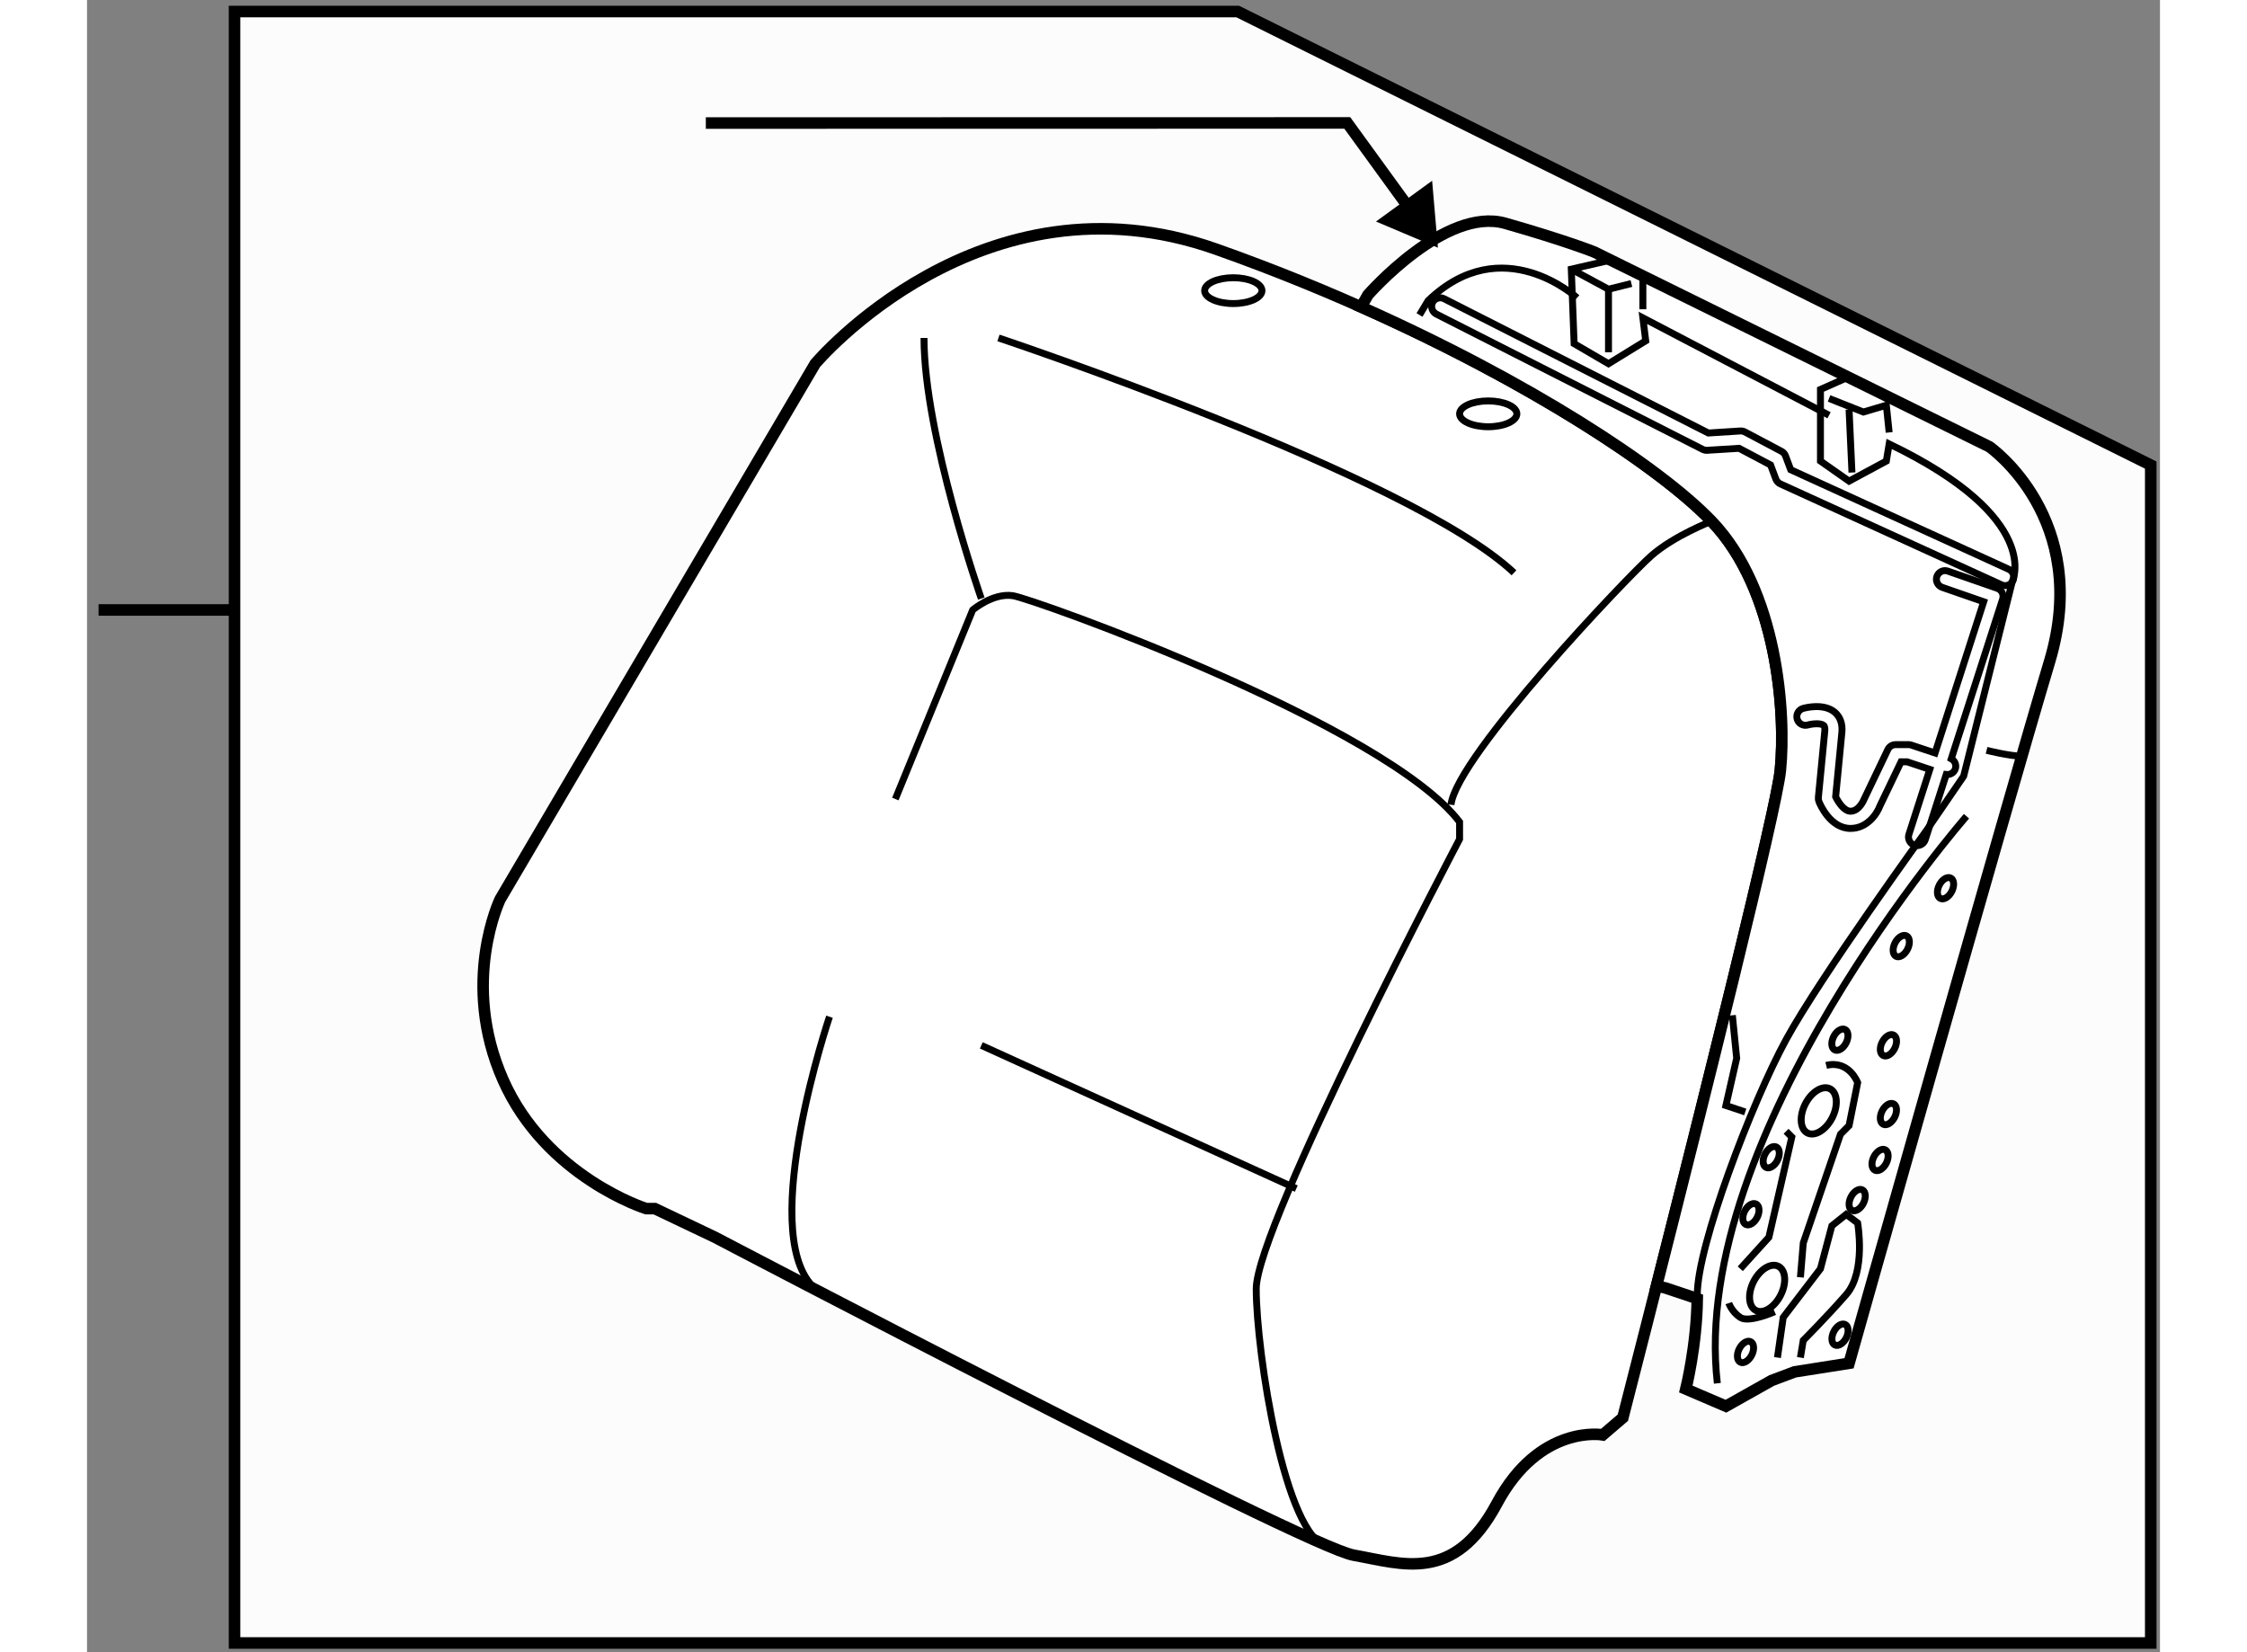 <?xml version="1.0" encoding="utf-8"?>
<!-- Generator: Adobe Illustrator 15.1.0, SVG Export Plug-In . SVG Version: 6.00 Build 0)  -->
<!DOCTYPE svg PUBLIC "-//W3C//DTD SVG 1.1//EN" "http://www.w3.org/Graphics/SVG/1.1/DTD/svg11.dtd">
<svg version="1.1" xmlns="http://www.w3.org/2000/svg" xmlns:xlink="http://www.w3.org/1999/xlink" x="0px" y="0px" width="244.8px"
	 height="180px" viewBox="150.868 42.34 89.759 71.541" enable-background="new 0 0 244.8 180" xml:space="preserve">
	
<rect x="150.868" y="42.34" width="89.759" height="71.541" fill="#808080" stroke="none"/>
	
<g><polygon fill="#FCFCFC" stroke="#000000" stroke-width="0.5" points="240.227,62.478 200.695,42.84 157.255,42.84 
			157.255,113.481 240.227,113.481 		"></polygon><line fill="#FCFCFC" stroke="#000000" stroke-width="0.5" x1="157.255" y1="68.751" x2="151.368" y2="68.751"></line></g>



	
<g><polygon fill="#FFFFFF" stroke="#000000" stroke-width="0.5" points="182.521,86.239 177.188,80.534 177.313,79.542 
			181.405,73.839 182.149,74.458 185.497,77.187 190.83,79.046 191.077,79.79 188.722,87.357 187.978,87.728 		"></polygon><line fill="none" stroke="#000000" stroke-width="0.3" x1="185.869" y1="77.683" x2="183.389" y2="85.62"></line></g>



	
<g><path fill="#FFFFFF" stroke="#000000" stroke-width="0.5" d="M175.08,94.673c0,0-4.341-1.363-6.201-5.581
			c-1.86-4.216-0.124-7.813-0.124-7.813l13.643-23.189c0,0,7.191-8.557,17.361-4.961c10.17,3.596,18.602,8.805,21.454,11.781
			c2.852,2.977,3.226,8.309,2.977,10.789c-0.248,2.48-6.82,28.027-6.82,28.027l-0.868,0.744c0,0-2.729-0.496-4.589,2.977
			s-4.093,2.605-6.2,2.232c-2.108-0.373-27.656-13.766-27.656-13.766l-2.604-1.24H175.08z"></path><path fill="none" stroke="#000000" stroke-width="0.3" d="M183.017,86.364c0,0-3.1,9.178-0.744,11.658"></path><line fill="none" stroke="#000000" stroke-width="0.3" x1="189.59" y1="87.605" x2="203.23" y2="93.806"></line><path fill="none" stroke="#000000" stroke-width="0.3" d="M185.868,76.938l3.349-8.186c0,0,0.868-0.744,1.736-0.619
			c0.868,0.123,16.121,5.58,19.347,9.797v0.744c0,0-8.805,16.742-8.805,19.471s1.239,10.789,3.101,11.16"></path><path fill="none" stroke="#000000" stroke-width="0.3" d="M189.589,68.257c0,0-2.479-7.068-2.479-11.285"></path><path fill="none" stroke="#000000" stroke-width="0.3" d="M221.213,64.909c0,0-1.613,0.619-2.604,1.488
			c-0.991,0.867-8.434,8.682-8.682,10.789"></path><path fill="none" stroke="#000000" stroke-width="0.3" d="M190.334,56.972c0,0,17.856,5.953,22.322,10.17"></path><ellipse fill="none" stroke="#000000" stroke-width="0.3" cx="200.502" cy="54.925" rx="1.241" ry="0.559"></ellipse><ellipse fill="none" stroke="#000000" stroke-width="0.3" cx="211.54" cy="60.259" rx="1.24" ry="0.559"></ellipse></g>



	
<g><path fill="#FFFFFF" stroke="#000000" stroke-width="0.5" d="M206.034,55.632c7.26,3.228,12.939,6.94,15.179,9.277
			c2.852,2.977,3.226,8.309,2.977,10.789c-0.173,1.727-3.411,14.638-5.362,22.32l0.401,0.096l1.116,0.373l0.247,0.088
			c-0.027,2.039-0.495,3.91-0.495,3.91l1.735,0.744l1.984-1.115l0.993-0.373l2.355-0.371c0,0,6.821-24.184,8.683-30.385
			c1.859-6.201-2.605-9.301-2.605-9.301l-17.114-8.434c0,0-1.239-0.496-3.844-1.239c-2.604-0.745-5.953,3.1-5.953,3.1
			L206.034,55.632z"></path><path fill="none" stroke="#000000" stroke-width="0.3" d="M215.385,55.235c0,0-3.226-2.976-6.449,0.125l-0.372,0.619"></path><path fill="none" stroke="#000000" stroke-width="0.3" d="M227.042,58.708l-1.116,0.496v3.1l1.239,0.869l1.613-0.869l0.123-0.742
			c6.698,3.223,5.333,5.951,5.333,5.951l-2.107,8.434l-1.612,2.355c0,0-4.589,6.326-6.078,9.055
			c-1.488,2.729-3.844,8.929-3.844,11.037c0,0.061,0,0.121-0.001,0.182"></path><polyline fill="none" stroke="#000000" stroke-width="0.3" points="216.748,53.624 215.137,53.995 215.26,57.22 216.748,58.089 
			218.36,57.097 218.237,56.104 226.298,60.321 		"></polyline><path fill="none" stroke="#000000" stroke-width="0.3" d="M209.13,55.438c-0.092,0.184-0.019,0.408,0.164,0.502l11.534,5.859
			c0.059,0.029,0.124,0.043,0.191,0.039c0,0,1.202-0.076,1.384-0.086c0.15,0.08,1.165,0.617,1.363,0.721
			c0.066,0.18,0.229,0.613,0.229,0.613c0.036,0.092,0.105,0.166,0.194,0.207l9.58,4.371c0.188,0.086,0.408,0.004,0.494-0.184
			c0.021-0.049,0.033-0.102,0.033-0.154c0-0.141-0.082-0.275-0.219-0.338c0,0-9.167-4.184-9.439-4.309
			c-0.07-0.188-0.225-0.6-0.225-0.6c-0.032-0.086-0.095-0.156-0.175-0.197l-1.582-0.838c-0.06-0.031-0.128-0.047-0.196-0.043
			c0,0-1.211,0.076-1.387,0.088c-0.178-0.092-11.443-5.814-11.443-5.814C209.448,55.183,209.224,55.257,209.13,55.438z"></path><path fill="none" stroke="#000000" stroke-width="0.3" d="M233.58,67.813l-2.139-0.744c-0.193-0.068-0.405,0.035-0.473,0.229
			c-0.015,0.041-0.021,0.082-0.021,0.123c0,0.154,0.097,0.297,0.25,0.352c0,0,1.313,0.455,1.796,0.623
			c-0.123,0.381-1.221,3.799-2.105,6.549l-1.033-0.344c-0.037-0.012-0.077-0.018-0.117-0.018h-0.558
			c-0.143,0-0.273,0.082-0.336,0.211l-1.022,2.139c-0.015,0.033-0.214,0.533-0.595,0.533c-0.273,0-0.528-0.387-0.644-0.627
			c0.02-0.197,0.27-2.781,0.27-2.781c0.004-0.047,0.007-0.092,0.007-0.135c0-0.395-0.172-0.623-0.323-0.75
			c-0.479-0.395-1.275-0.184-1.365-0.158c-0.197,0.057-0.311,0.262-0.255,0.459c0.055,0.197,0.261,0.313,0.459,0.258
			c0.21-0.059,0.564-0.086,0.687,0.016c0.055,0.045,0.058,0.158,0.051,0.244l-0.279,2.879c-0.006,0.059,0.003,0.121,0.025,0.176
			c0.047,0.119,0.49,1.164,1.368,1.164c0.718,0,1.142-0.619,1.278-0.986c0,0,0.745-1.555,0.91-1.898h0.263
			c0.06,0.021,0.555,0.186,0.982,0.328c-0.511,1.592-0.905,2.814-0.905,2.814c-0.012,0.037-0.018,0.076-0.018,0.113
			c0,0.158,0.102,0.305,0.259,0.355c0.196,0.063,0.405-0.045,0.468-0.242l0.907-2.82c0.171,0.02,0.339-0.074,0.394-0.244
			c0.058-0.172-0.022-0.352-0.176-0.436l2.225-6.916C233.875,68.085,233.773,67.88,233.58,67.813z"></path><polyline fill="none" stroke="#000000" stroke-width="0.3" points="222.112,86.302 222.298,88.162 221.832,90.209 222.669,90.489 
					"></polyline><polyline fill="none" stroke="#000000" stroke-width="0.3" points="215.137,53.995 216.748,54.864 217.74,54.616 		"></polyline><line fill="none" stroke="#000000" stroke-width="0.3" x1="216.748" y1="54.864" x2="216.748" y2="57.593"></line><line fill="none" stroke="#000000" stroke-width="0.3" x1="227.165" y1="60.073" x2="227.29" y2="62.8"></line><path fill="none" stroke="#000000" stroke-width="0.3" d="M232.25,77.683c0,0-12.028,13.768-10.789,24.555"></path><path fill="none" stroke="#000000" stroke-width="0.3" d="M224.064,101.122l0.249-1.736l1.612-2.107l0.495-1.861l0.621-0.496
			l0.495,0.373c0,0,0.373,2.107-0.495,3.1s-1.86,1.984-1.86,1.984l-0.124,0.744"></path><path fill="none" stroke="#000000" stroke-width="0.3" d="M225.058,97.649l0.124-1.488l1.612-4.711l0.371-0.373l0.372-1.86
			c0,0-0.372-0.992-1.363-0.744"></path><path fill="none" stroke="#000000" stroke-width="0.3" d="M223.941,99.138c0,0-1.116,0.496-1.487,0.248
			c-0.373-0.248-0.497-0.621-0.497-0.621"></path><polyline fill="none" stroke="#000000" stroke-width="0.3" points="224.437,91.325 224.685,91.573 223.693,95.913 222.454,97.278 
					"></polyline><ellipse transform="matrix(0.892 0.452 -0.452 0.892 67.296 -92.68)" fill="none" stroke="#000000" stroke-width="0.3" cx="227.441" cy="94.374" rx="0.302" ry="0.497"></ellipse><ellipse transform="matrix(0.892 0.452 -0.452 0.892 66.617 -93.317)" fill="none" stroke="#000000" stroke-width="0.3" cx="228.433" cy="92.638" rx="0.302" ry="0.495"></ellipse><ellipse transform="matrix(0.892 0.452 -0.452 0.892 65.583 -93.65)" fill="none" stroke="#000000" stroke-width="0.3" cx="228.929" cy="90.53" rx="0.303" ry="0.495"></ellipse><ellipse transform="matrix(0.892 0.452 -0.452 0.892 64.238 -93.971)" fill="none" stroke="#000000" stroke-width="0.3" cx="228.929" cy="87.552" rx="0.303" ry="0.497"></ellipse><ellipse transform="matrix(0.892 0.452 -0.452 0.892 64.073 -93.094)" fill="none" stroke="#000000" stroke-width="0.3" cx="226.696" cy="87.429" rx="0.302" ry="0.495"></ellipse><ellipse transform="matrix(0.89 0.455 -0.455 0.89 63.044 -95.308)" fill="none" stroke="#000000" stroke-width="0.3" cx="229.549" cy="83.336" rx="0.303" ry="0.497"></ellipse><ellipse transform="matrix(0.891 0.454 -0.454 0.891 61.975 -96.245)" fill="none" stroke="#000000" stroke-width="0.3" cx="231.285" cy="80.855" rx="0.303" ry="0.495"></ellipse><ellipse transform="matrix(0.892 0.452 -0.452 0.892 69.745 -89.781)" fill="none" stroke="#000000" stroke-width="0.3" cx="222.604" cy="100.946" rx="0.302" ry="0.497"></ellipse><ellipse transform="matrix(0.892 0.452 -0.452 0.892 69.851 -91.713)" fill="none" stroke="#000000" stroke-width="0.3" cx="226.696" cy="100.202" rx="0.302" ry="0.497"></ellipse><ellipse transform="matrix(0.892 0.452 -0.452 0.892 66.902 -90.493)" fill="none" stroke="#000000" stroke-width="0.3" cx="222.976" cy="94.87" rx="0.303" ry="0.495"></ellipse><ellipse transform="matrix(0.892 0.452 -0.452 0.892 66.052 -91.198)" fill="none" stroke="#000000" stroke-width="0.3" cx="223.721" cy="92.515" rx="0.302" ry="0.495"></ellipse><ellipse transform="matrix(0.891 0.454 -0.454 0.891 68.781 -90.795)" fill="none" stroke="#000000" stroke-width="0.3" cx="223.73" cy="98.034" rx="0.655" ry="1.073"></ellipse><ellipse transform="matrix(0.891 0.454 -0.454 0.891 65.537 -92.644)" fill="none" stroke="#000000" stroke-width="0.3" cx="225.962" cy="90.346" rx="0.655" ry="1.074"></ellipse><path fill="none" stroke="#000000" stroke-width="0.3" d="M233.119,74.829c0,0,0.99,0.25,1.488,0.25"></path><polyline fill="none" stroke="#000000" stroke-width="0.3" points="228.901,61.065 228.778,59.886 227.785,60.181 226.298,59.593 
					"></polyline><line fill="none" stroke="#000000" stroke-width="0.3" x1="218.237" y1="55.731" x2="218.237" y2="54.368"></line></g><g><polyline fill="none" stroke="#000000" stroke-width="0.5" points="208.57,51.979 205.437,47.663 177.662,47.668 		"></polyline><polygon points="206.68,51.932 209.361,53.065 209.111,50.166 		"></polygon></g>


</svg>